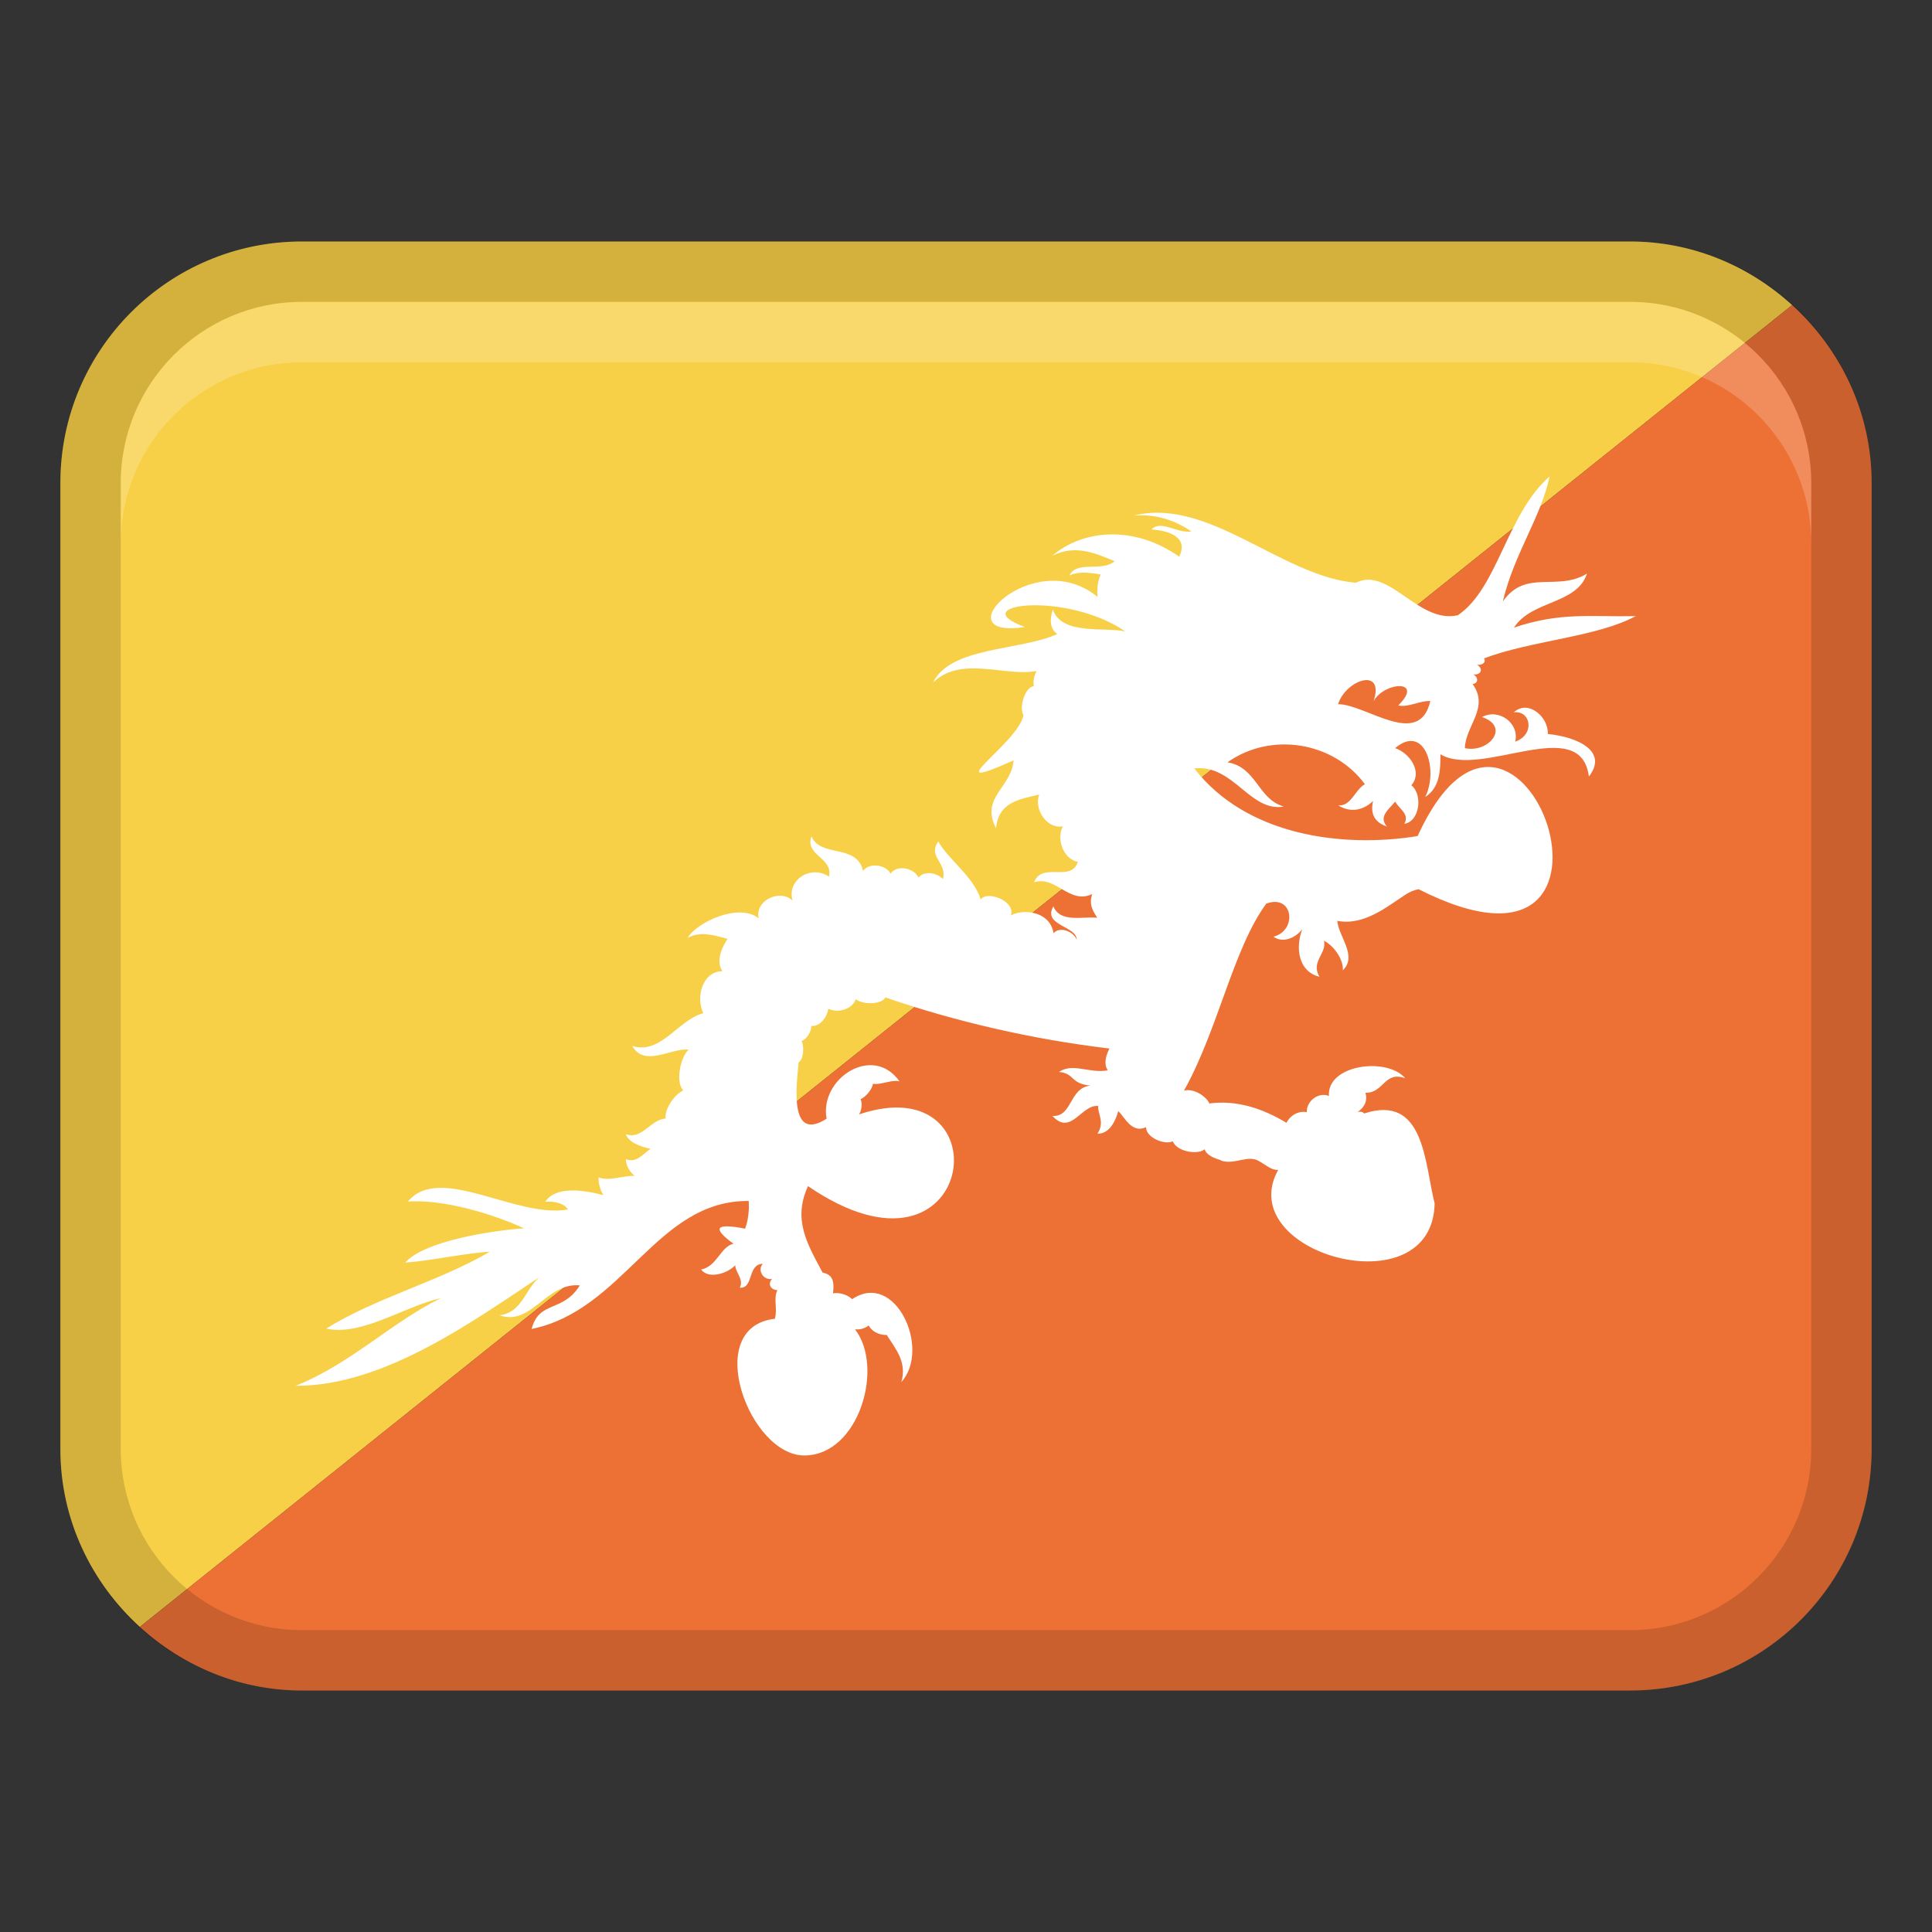 <svg xmlns="http://www.w3.org/2000/svg" width="48" height="48" viewBox="0 0 32 32"><rect x="0" y="0" width="32" height="32" fill="#333333" stroke="none"/><title>bhutan</title><g class="nc-icon-wrapper"><path d="M2.316,26.947L29.684,5.053c-.711-.648-1.647-1.053-2.684-1.053H5C2.791,4,1,5.791,1,8V24c0,1.172,.513,2.216,1.316,2.947Z" fill="#f8d047"></path><path d="M29.684,5.053L2.316,26.947c.711,.648,1.647,1.053,2.684,1.053H27c2.209,0,4-1.791,4-4V8c0-1.172-.513-2.216-1.316-2.947Z" fill="#ed7135"></path><path d="M27,4H5C2.791,4,1,5.791,1,8V24c0,2.209,1.791,4,4,4H27c2.209,0,4-1.791,4-4V8c0-2.209-1.791-4-4-4Zm3,20c0,1.654-1.346,3-3,3H5c-1.654,0-3-1.346-3-3V8c0-1.654,1.346-3,3-3H27c1.654,0,3,1.346,3,3V24Z" opacity=".15"></path><path d="M27,5H5c-1.657,0-3,1.343-3,3v1c0-1.657,1.343-3,3-3H27c1.657,0,3,1.343,3,3v-1c0-1.657-1.343-3-3-3Z" fill="#fff" opacity=".2"></path><path d="M27.084,10.205c-.74,.015-1.23-.071-2.008,.19,.293-.456,1.041-.381,1.209-.894-.495,.303-1.017-.084-1.394,.463,.189-.8,.637-1.403,.775-2.073-.711,.623-.856,1.851-1.519,2.299-.653,.15-1.142-.813-1.689-.538-1.216-.097-2.44-1.422-3.677-1.113,.394-.03,.708,.097,.952,.263-.228,.041-.509-.2-.66-.032,.322,.02,.611,.145,.458,.45-.732-.517-1.584-.46-2.102-.014,.381-.197,.737-.035,1.034,.09-.223,.185-.622-.02-.75,.235,.122-.057,.279-.061,.518-.015-.041,.088-.065,.207-.053,.37-1.067-.88-2.607,.719-1.201,.499-1.034-.372,.665-.606,1.66,.072-.348-.074-1.054,.068-1.198-.362-.057,.168-.049,.317,.072,.408-.63,.28-1.769,.206-2.058,.804,.464-.458,1.2-.091,1.716-.194-.046,.094-.061,.182-.044,.25-.156,.022-.249,.364-.172,.484-.101,.48-1.499,1.344-.165,.747-.034,.453-.557,.613-.29,1.126,.037-.431,.378-.481,.714-.559-.091,.239,.128,.578,.393,.525-.109,.193-.005,.539,.249,.59-.119,.346-.593-.008-.726,.337,.36-.116,.583,.374,.962,.196-.048,.151-.015,.242,.084,.392-.239-.026-.614,.089-.727-.189-.184,.321,.392,.323,.386,.554-.042-.132-.281-.232-.383-.109-.061-.377-.523-.404-.706-.294,.08-.24-.393-.418-.5-.266-.12-.38-.538-.661-.703-.96-.182,.255,.153,.353,.076,.623-.094-.103-.303-.145-.405-.025-.064-.154-.353-.223-.462-.064-.066-.146-.351-.193-.455-.046-.103-.456-.707-.215-.854-.572-.117,.318,.362,.349,.289,.667-.293-.201-.704,.05-.602,.397-.212-.2-.629-.002-.562,.295-.318-.266-1.029,.063-1.175,.322,.207-.118,.452-.04,.66,.017-.089,.131-.203,.365-.084,.535-.336,0-.447,.441-.317,.696-.411,.102-.706,.695-1.178,.542,.206,.365,.655,.022,.937,.063-.119,.08-.237,.521-.092,.673-.165,.082-.313,.325-.292,.465-.267,.029-.387,.356-.66,.26,.042,.124,.213,.201,.411,.243-.129,.088-.233,.241-.411,.171,.005,.099,.052,.202,.149,.278-.192-.01-.425,.095-.6,.023-.002,.094,.021,.198,.08,.295-.325-.084-.785-.158-.964,.111,.165-.017,.328,.036,.377,.127-.855,.154-2.126-.768-2.65-.132,.578-.039,1.391,.197,1.922,.444-.496,.033-1.649,.203-1.967,.568,.425-.031,1.029-.163,1.401-.18-.854,.498-1.886,.76-2.71,1.273,.591,.129,1.292-.37,1.901-.505-.814,.395-1.493,1.088-2.406,1.452,1.477,.007,2.977-1.099,4.119-1.854-.318,.174-.327,.635-.743,.686,.528,.187,.776-.549,1.33-.495-.283,.455-.674,.244-.799,.722,1.537-.314,2.069-2.136,3.596-2.12,.003,.056,.005,.114-.001,.17-.005,.098-.025,.197-.059,.289-.481-.095-.559-.017-.193,.248-.224,.062-.265,.37-.535,.429,.128,.169,.446,.059,.564-.071,.007,.126,.148,.237,.076,.371,.233,.02,.125-.393,.381-.395-.089,.099-.003,.273,.154,.251-.079,.08-.022,.182,.089,.185-.072,.138,.006,.302-.043,.474-1.219,.138-.419,2.281,.498,2.264,.9-.012,1.316-1.467,.829-2.09,.079,.01,.163-.013,.227-.063,.05,.097,.174,.163,.299,.157,.148,.233,.339,.45,.242,.781,.495-.551-.1-1.856-.814-1.374-.092-.086-.223-.111-.318-.097,.027-.214-.013-.31-.172-.343-.254-.475-.498-.876-.242-1.432,2.803,1.917,3.279-2.006,.845-1.188,.045-.066,.058-.191,.025-.251,.094-.044,.19-.163,.207-.256,.13,.022,.321-.076,.439-.04-.441-.627-1.331-.045-1.208,.618-.642,.412-.49-.605-.463-.935,.091-.054,.091-.285,.047-.351,.08-.024,.168-.157,.162-.251,.15,.019,.271-.163,.281-.286,.152,.083,.4,.012,.457-.156,.112,.091,.416,.094,.491-.029,1.17,.402,2.421,.691,3.709,.846-.076,.154-.085,.272-.028,.361-.294,.057-.584-.131-.806,.027,.262,.023,.178,.191,.519,.226-.356,.039-.296,.524-.628,.502,.306,.339,.482-.196,.757-.164-.009,.135,.115,.268-.012,.458,.201,.007,.302-.217,.345-.374,.108,.1,.222,.377,.459,.267,.003,.176,.313,.299,.444,.233,.062,.169,.409,.232,.528,.133,.03,.099,.16,.148,.268,.18l-.002,.006c.237,.082,.46-.115,.652,.021h0c.098,.052,.189,.144,.3,.133-.768,1.387,2.561,2.308,2.591,.555-.168-.665-.166-1.817-1.168-1.488-.023-.03-.06-.035-.106-.025,.122-.087,.165-.195,.128-.319,.302,.012,.314-.37,.66-.239-.302-.358-1.3-.228-1.265,.292-.173-.069-.375,.085-.366,.27-.108-.026-.258,.026-.338,.175-.402-.242-.828-.38-1.276-.32-.051-.119-.263-.258-.421-.212,.567-1.012,.817-2.36,1.365-3.099,.446-.163,.518,.447,.117,.549,.156,.111,.364,.022,.478-.125-.122,.322-.057,.707,.285,.788-.152-.249,.125-.382,.074-.597,.186,.097,.327,.333,.312,.491,.248-.238-.071-.56-.091-.82,.437,.084,.811-.226,1.116-.425,.081-.056,.165-.088,.23-.099h0c4.022,2.042,1.674-4.575-.016-.88-1.252,.202-2.838-.007-3.699-1.121,.653-.071,.921,.731,1.484,.632-.435-.123-.446-.65-.934-.733,.723-.512,1.759-.339,2.276,.363-.165,.09-.224,.366-.44,.351,.199,.125,.411,.084,.576-.073-.044,.181,0,.349,.229,.422-.148-.164,.039-.288,.136-.412,.07,.124,.243,.207,.152,.368,.252-.036,.313-.483,.116-.638,.193-.223-.028-.535-.269-.616,.497-.417,.723,.367,.499,.81,.251-.161,.251-.456,.252-.708,.676,.408,2.325-.686,2.459,.369,.32-.411-.168-.653-.681-.705,.018-.277-.325-.58-.563-.358,.282-.039,.358,.369,.023,.485,.076-.305-.272-.559-.549-.407,.47,.156,.118,.599-.284,.515,.007-.369,.412-.668,.128-1.062,.1-.014,.097-.112,.01-.16,.123,.019,.18-.093,.062-.159,.076,.01,.16-.033,.117-.106,.781-.298,1.882-.353,2.521-.705l-.019,.006Zm-4.919,1.451c.139-.408,.774-.607,.586-.043,.18-.325,.846-.362,.409,.071,.16,.04,.364-.084,.53-.072-.181,.798-1.064,.053-1.528,.051,0-.002,.002-.004,.003-.006Z" fill="#fff"></path></g></svg>